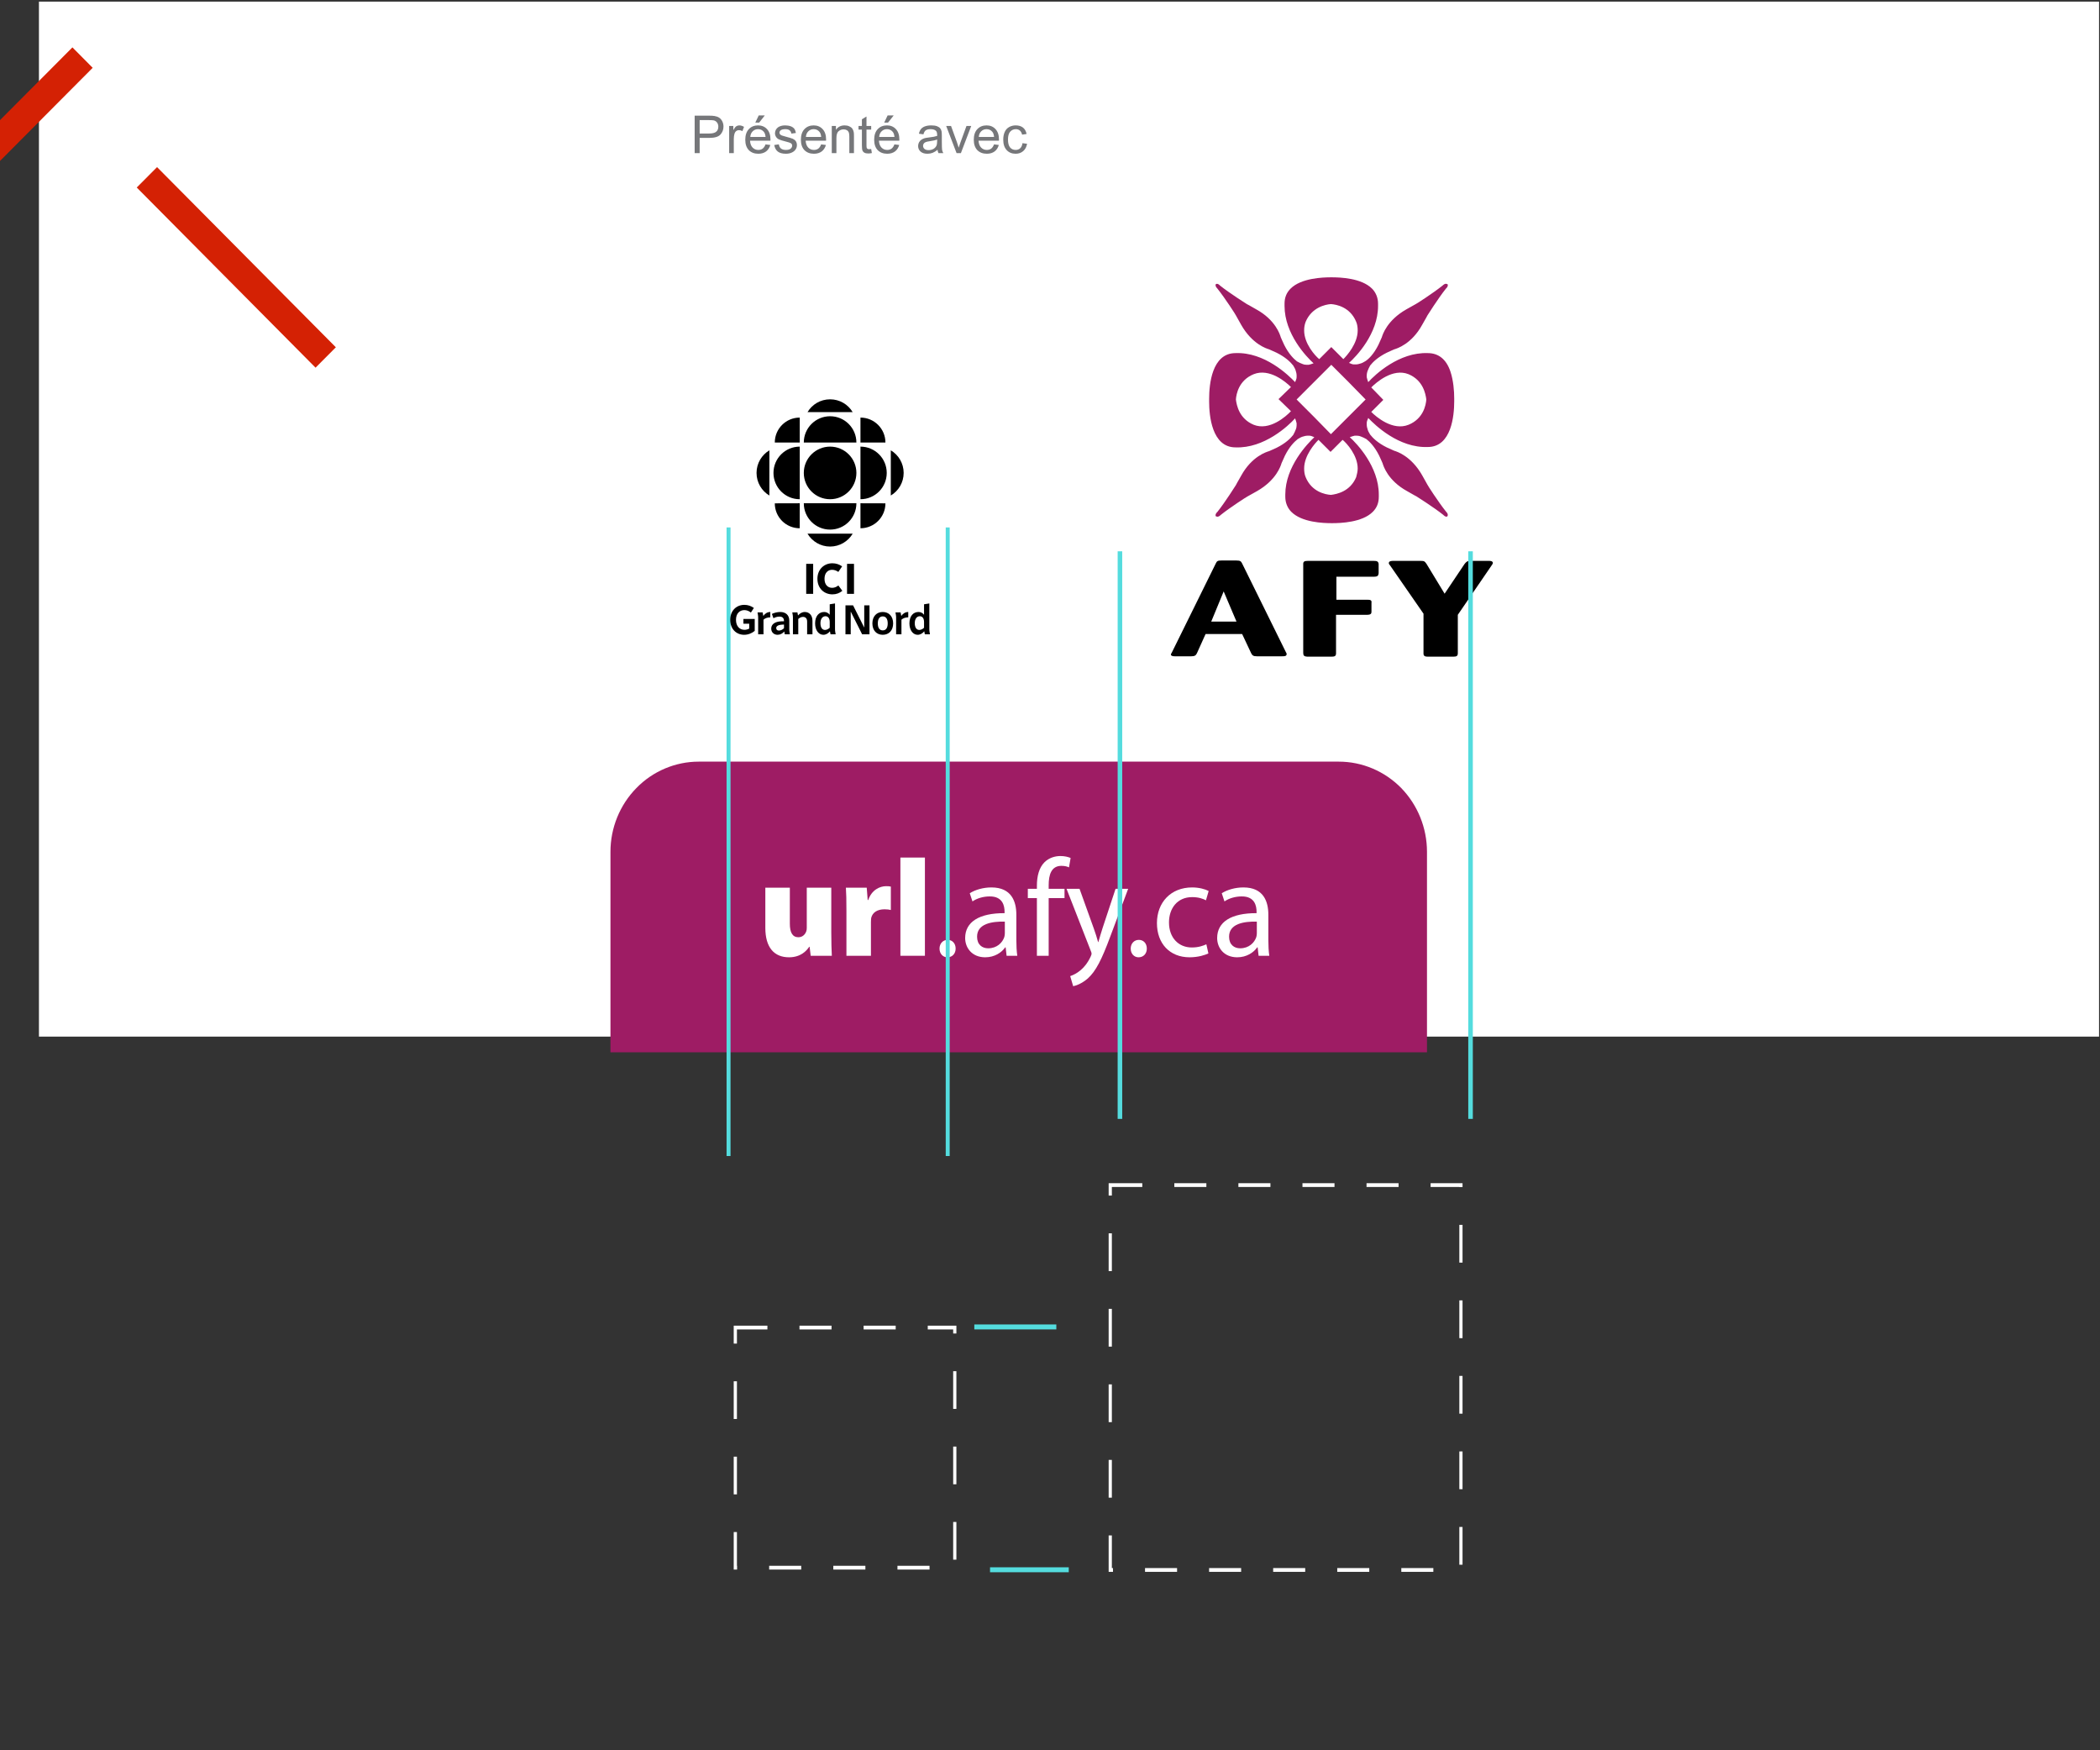 <?xml version="1.0" encoding="UTF-8" standalone="no"?>
<!DOCTYPE svg PUBLIC "-//W3C//DTD SVG 1.1//EN" "http://www.w3.org/Graphics/SVG/1.1/DTD/svg11.dtd">
<svg width="100%" height="100%" viewBox="0 0 1200 1000" version="1.1" xmlns="http://www.w3.org/2000/svg" xmlns:xlink="http://www.w3.org/1999/xlink" xml:space="preserve" xmlns:serif="http://www.serif.com/" style="fill-rule:evenodd;clip-rule:evenodd;stroke-miterlimit:1.5;">
    <rect x="0" y="0" width="1200" height="1000" fill="#333333" stroke="none"/>
    <g transform="matrix(1,0,0,1,-21500,-20054)">
        <g id="STRUCTURE-logos4" transform="matrix(3.715,0,0,3.003,10153.9,19375.3)">
            <rect x="3054" y="226" width="323" height="333" style="fill:none;"/>
            <clipPath id="_clip1">
                <rect x="3054" y="226" width="323" height="333"/>
            </clipPath>
            <g clip-path="url(#_clip1)">
                <g transform="matrix(0.614,0,0,0.269,-7489.38,-218.877)">
                    <rect x="17181.6" y="1655" width="527.442" height="732" style="fill:white;"/>
                </g>
                <g transform="matrix(1.084,0,0,1.341,-18610.1,-3527.38)">
                    <g transform="matrix(0.535,0,0,0.535,20150.5,2838.29)">
                        <path d="M50.6,23.1C50.2,23.1 49.8,22.9 49.3,22.7C51.2,21 57,15 57,7.6L57,7C57,5.4 56.4,4 55.4,3C52.6,0.2 47,0 44.6,0C42.3,0 36.6,0.2 33.8,3C32.7,4.1 32.2,5.4 32.2,7L32.2,7.6C32.2,15 38,21.1 39.9,22.8C39.4,23 39,23.1 38.6,23.2L38,23.2C37.6,23.2 37.2,23.1 37,23C36.5,22.8 36,22.6 35.5,22.3C34.6,21.6 33.3,20.3 32.1,17.9C31.7,17 31.4,16.4 31.2,15.9C31,15.2 29.8,11.3 24.7,8.5C23,7.5 22.2,7.1 22.2,7.1C22.2,7.1 17.6,4.2 15.1,2.2C15.1,2.2 14.5,1.5 14,1.8C13.9,1.9 13.9,2 13.9,2.1C13.9,2.5 14.3,2.9 14.4,3C16.4,5.5 19.3,10 19.3,10.1C19.3,10.1 19.7,10.8 20.7,12.6C23.6,17.7 27.4,18.9 28.1,19.1C28.5,19.3 29.2,19.6 30.1,20C32.5,21.2 33.8,22.5 34.5,23.4C34.8,23.9 35.1,24.4 35.2,24.9C35.3,25.2 35.4,25.6 35.4,25.9L35.4,26.5C35.4,26.9 35.2,27.3 35,27.8C33.2,25.9 26.9,19.8 19.2,20.1C12.9,20.1 12.2,28.5 12.2,32.2L12.2,33C12.2,36.6 12.9,45.1 19.2,45.1C26.8,45.4 33.2,39.4 35,37.4C35.2,37.9 35.3,38.3 35.4,38.7L35.4,39.3C35.4,39.7 35.3,40.1 35.2,40.3C35,40.8 34.8,41.3 34.5,41.8C33.8,42.7 32.5,44 30.1,45.2C29.2,45.6 28.6,45.9 28.1,46.1C27.4,46.3 23.5,47.5 20.7,52.6C19.7,54.3 19.3,55.1 19.3,55.1C19.3,55.1 16.4,59.7 14.4,62.2C14.4,62.2 13.9,62.6 13.9,63.1C13.9,63.2 13.9,63.3 14,63.4L14.1,63.4C14.6,63.7 15.2,63.1 15.3,63C17.8,61 22.3,58.1 22.4,58.1C22.4,58.1 23.1,57.7 24.9,56.7C30,53.8 31.2,50 31.4,49.3C31.6,48.9 31.9,48.2 32.3,47.3C33.5,44.9 34.8,43.6 35.7,42.9C36.2,42.6 36.7,42.3 37.2,42.2C37.5,42.1 37.9,42 38.2,42L38.8,42C39.2,42 39.6,42.2 40.1,42.4C38.3,44.1 32.4,50.2 32.4,57.6L32.4,58.2C32.4,59.8 33,61.2 34,62.2C36.8,65 42.4,65.2 44.8,65.2C47.1,65.2 52.8,65 55.6,62.2C56.7,61.1 57.2,59.8 57.2,58.2L57.2,57.6C57.2,50.2 51.4,44.1 49.5,42.4C50,42.2 50.4,42.1 50.8,42L51.4,42C51.8,42 52.2,42.1 52.4,42.2C52.9,42.4 53.4,42.6 53.9,42.9C54.8,43.6 56.1,44.9 57.3,47.3C57.7,48.2 58,48.8 58.2,49.3C58.4,50 59.6,53.9 64.7,56.7C66.4,57.7 67.2,58.1 67.2,58.1C67.2,58.1 71.8,61 74.3,63C74.3,63 74.9,63.7 75.4,63.4L75.4,63.3C75.5,63.2 75.5,63.1 75.5,63C75.5,62.6 75.1,62.2 75,62.1C73,59.6 70.1,55.1 70.1,55C70.1,55 69.7,54.3 68.7,52.5C65.8,47.4 62,46.2 61.3,46C60.9,45.8 60.2,45.5 59.3,45.1C56.9,43.9 55.6,42.6 54.9,41.7C54.6,41.2 54.3,40.7 54.2,40.2C54.1,39.9 54,39.5 54,39.2L54,38.6C54,38.2 54.2,37.8 54.4,37.3C56.2,39.2 62.5,45.3 70.2,45C76.5,45 77.2,36.6 77.2,32.9L77.2,32.1C77.2,30.2 77,27.4 76.2,25C75.1,21.7 73,20.1 70.2,20.1C62.6,19.8 56.2,25.8 54.4,27.8C54.2,27.3 54.1,26.9 54,26.5L54,25.9C54,25.6 54.1,25.2 54.2,24.9C54.4,24.4 54.6,23.9 54.9,23.4C55.6,22.5 56.9,21.2 59.3,20C60.2,19.6 60.8,19.3 61.3,19.1C62,18.9 65.9,17.7 68.7,12.6C69.7,10.9 70.1,10.1 70.1,10.1C70.1,10.1 73,5.5 75,3C75,3 75.5,2.6 75.5,2.1C75.5,2 75.5,1.9 75.4,1.8L75.3,1.8C74.8,1.5 74.2,2.1 74.1,2.2C71.6,4.2 67.1,7.1 67,7.1C67,7.1 66.3,7.5 64.5,8.5C59.4,11.4 58.2,15.2 58,15.9C57.8,16.3 57.5,17 57.1,17.9C55.9,20.3 54.6,21.6 53.7,22.2C53.2,22.5 52.7,22.8 52.2,22.9C51.9,23 51.5,23.1 51.2,23.1L50.6,23.1ZM37.4,14.1C37.4,13.3 37.5,12.6 37.8,11.8C39.4,8 43,7.2 44.5,7.1C46,7.2 49.6,7.9 51.2,11.8C51.5,12.5 51.6,13.3 51.6,14.1C51.6,17.6 48.7,20.8 47.8,21.7L44.6,18.5L44.6,18.4L44.6,18.5L41.4,21.7C40.3,20.8 37.4,17.6 37.4,14.1ZM65.1,25.7C68.9,27.3 69.6,30.8 69.8,32.4C69.7,33.9 69,37.5 65.1,39.1C60.9,40.8 56.5,37 55.2,35.7L58.4,32.5L58.5,32.5L58.4,32.5L55.2,29.2C56.5,27.9 60.9,24 65.1,25.7ZM53.7,32.4L44.5,41.6L40,37L35.4,32.4L44.6,23.2L49.2,27.8L53.7,32.4ZM24,39.1C20.2,37.5 19.5,34 19.3,32.4C19.4,30.9 20.1,27.3 24,25.7C28.2,24 32.6,27.8 33.9,29.1L30.6,32.3L30.5,32.3L30.6,32.3L33.9,35.5C32.6,36.9 28.2,40.8 24,39.1ZM51.6,50.7C51.6,51.5 51.4,52.2 51.2,53C49.6,56.8 46.1,57.5 44.5,57.7C43,57.6 39.4,56.9 37.8,53C37.5,52.3 37.4,51.5 37.4,50.7C37.4,47.2 40.3,44 41.2,43.1L44.4,46.3L44.4,46.4L44.4,46.3L47.6,43.1C48.7,44 51.6,47.2 51.6,50.7Z" style="fill:rgb(158,28,100);fill-rule:nonzero;"/>
                    </g>
                    <g transform="matrix(0.535,0,0,0.535,20151.6,2838.29)">
                        <path d="M18.9,75.9C18.6,75.3 18.4,75.1 17.4,75.1L13.4,75.1C12.5,75.1 12.2,75.2 11.9,75.9L0.3,99.4C0.1,99.8 0,99.9 0,100C0,100.4 0.5,100.5 1,100.5L5.4,100.5C6.3,100.5 6.6,100.3 6.9,99.7L9.2,94.6L18.9,94.6L21.3,99.7C21.6,100.3 21.9,100.5 22.8,100.5L29.5,100.5C30.1,100.5 30.7,100.5 30.7,99.9C30.7,99.7 30.6,99.6 30.5,99.4L18.9,75.9ZM10.7,91.3L14,83.3L17.4,91.3L10.7,91.3ZM53.8,75.2L36.3,75.2C35.4,75.2 35.1,75.4 35.1,76L35.1,99.6C35.1,100.3 35.3,100.6 36.4,100.6L42.5,100.6C43.4,100.6 43.8,100.5 43.8,99.7L43.8,89.5L52,89.5C53,89.5 53.2,89.2 53.2,88.7L53.2,86.3C53.3,85.6 52.9,85.5 52,85.5L43.9,85.5L43.9,79.4L53.8,79.4C54.9,79.4 55,79.1 55.1,78.5L55.1,76C55,75.3 54.6,75.2 53.8,75.2ZM84.3,75.2L79.5,75.2C78.6,75.2 78.4,75.4 77.9,76L72.6,83.9L67.8,76C67.3,75.3 67.2,75.2 66.2,75.2L59,75.2C58.6,75.2 57.8,75.2 57.8,75.8C57.8,76 57.9,76.1 58.2,76.5L67,89.2L67,99.8C67,100.5 67.5,100.6 68.2,100.6L74.9,100.6C75.8,100.6 76.1,100.4 76.1,99.7L76.1,89.5L85,76.5C85.3,76.1 85.4,75.9 85.4,75.7C85.3,75.2 84.7,75.2 84.3,75.2Z" style="fill-rule:nonzero;"/>
                    </g>
                </g>
                <g transform="matrix(0.028,0,0,0.023,2849.81,74.317)">
                    <g transform="matrix(10.255,0,0,16.58,-188487,-39945)">
                        <path d="M19856,3231.98C19856,3220.05 19851,3208.61 19842.2,3200.17C19833.3,3191.74 19821.3,3187 19808.7,3187L19465.9,3187C19453.4,3187 19441.3,3191.74 19432.5,3200.17C19423.6,3208.61 19418.6,3220.05 19418.6,3231.98L19418.6,3332L19856,3332L19856,3231.98Z" style="fill:rgb(158,28,100);"/>
                    </g>
                    <g transform="matrix(1.044,0,0,1.606,-105570,-3235.95)">
                        <g transform="matrix(712.546,0,0,712.546,112099,11044.4)">
                            <path d="M0.541,-0.492L0.36,-0.492L0.36,-0.202C0.36,-0.192 0.359,-0.183 0.356,-0.176C0.349,-0.157 0.331,-0.134 0.298,-0.134C0.255,-0.134 0.235,-0.168 0.235,-0.231L0.235,-0.492L0.054,-0.492L0.054,-0.202C0.054,-0.06 0.119,0.011 0.229,0.011C0.317,0.011 0.36,-0.038 0.378,-0.065L0.381,-0.065L0.389,-0L0.545,-0C0.543,-0.042 0.541,-0.098 0.541,-0.168L0.541,-0.492Z" style="fill:white;fill-rule:nonzero;"/>
                        </g>
                        <g transform="matrix(712.546,0,0,712.546,112525,11044.4)">
                            <path d="M0.055,-0L0.236,-0L0.236,-0.243C0.236,-0.255 0.237,-0.266 0.238,-0.274C0.248,-0.314 0.284,-0.336 0.337,-0.336C0.356,-0.336 0.37,-0.334 0.383,-0.331L0.383,-0.5C0.37,-0.503 0.363,-0.503 0.347,-0.503C0.304,-0.503 0.242,-0.478 0.216,-0.403L0.212,-0.403L0.205,-0.492L0.051,-0.492C0.054,-0.451 0.055,-0.404 0.055,-0.326L0.055,-0Z" style="fill:white;fill-rule:nonzero;"/>
                        </g>
                        <g transform="matrix(712.546,0,0,712.546,112809,11044.4)">
                            <rect x="0.055" y="-0.71" width="0.181" height="0.71" style="fill:white;fill-rule:nonzero;"/>
                        </g>
                        <g transform="matrix(712.546,0,0,712.546,113017,11044.4)">
                            <path d="M0.11,0.011C0.147,0.011 0.171,-0.016 0.171,-0.052C0.171,-0.089 0.147,-0.115 0.112,-0.115C0.077,-0.115 0.052,-0.088 0.052,-0.052C0.052,-0.016 0.076,0.011 0.11,0.011Z" style="fill:white;fill-rule:nonzero;"/>
                        </g>
                        <g transform="matrix(712.546,0,0,712.546,113164,11044.4)">
                            <path d="M0.413,-0.297C0.413,-0.393 0.377,-0.494 0.229,-0.494C0.168,-0.494 0.109,-0.477 0.069,-0.452L0.089,-0.393C0.123,-0.416 0.17,-0.429 0.216,-0.429C0.315,-0.43 0.326,-0.357 0.326,-0.318L0.326,-0.308C0.139,-0.309 0.035,-0.245 0.035,-0.128C0.035,-0.058 0.085,0.011 0.183,0.011C0.252,0.011 0.304,-0.023 0.331,-0.061L0.334,-0.061L0.341,-0L0.42,-0C0.415,-0.033 0.413,-0.074 0.413,-0.116L0.413,-0.297ZM0.328,-0.163C0.328,-0.155 0.327,-0.145 0.324,-0.135C0.31,-0.094 0.269,-0.054 0.205,-0.054C0.161,-0.054 0.123,-0.08 0.123,-0.138C0.123,-0.232 0.232,-0.249 0.328,-0.247L0.328,-0.163Z" style="fill:white;fill-rule:nonzero;"/>
                        </g>
                        <g transform="matrix(712.546,0,0,712.546,113508,11044.4)">
                            <path d="M0.169,-0L0.169,-0.417L0.286,-0.417L0.286,-0.484L0.169,-0.484L0.169,-0.51C0.169,-0.585 0.188,-0.65 0.263,-0.65C0.289,-0.65 0.306,-0.645 0.319,-0.639L0.331,-0.707C0.314,-0.714 0.288,-0.721 0.256,-0.721C0.215,-0.721 0.171,-0.708 0.138,-0.676C0.098,-0.637 0.082,-0.575 0.082,-0.507L0.082,-0.484L0.015,-0.484L0.015,-0.417L0.082,-0.417L0.082,-0L0.169,-0Z" style="fill:white;fill-rule:nonzero;"/>
                        </g>
                        <g transform="matrix(712.546,0,0,712.546,113716,11044.4)">
                            <path d="M0.009,-0.484L0.187,-0.038C0.192,-0.027 0.194,-0.02 0.194,-0.015C0.194,-0.01 0.191,-0.003 0.187,0.006C0.166,0.051 0.137,0.085 0.113,0.104C0.087,0.126 0.058,0.14 0.036,0.147L0.058,0.22C0.08,0.216 0.122,0.201 0.166,0.164C0.226,0.111 0.269,0.027 0.332,-0.139L0.464,-0.484L0.371,-0.484L0.275,-0.2C0.263,-0.165 0.253,-0.128 0.244,-0.099L0.242,-0.099C0.234,-0.128 0.222,-0.166 0.21,-0.198L0.105,-0.484L0.009,-0.484Z" style="fill:white;fill-rule:nonzero;"/>
                        </g>
                        <g transform="matrix(712.546,0,0,712.546,114023,11044.4)">
                            <path d="M0.11,0.011C0.147,0.011 0.171,-0.016 0.171,-0.052C0.171,-0.089 0.147,-0.115 0.112,-0.115C0.077,-0.115 0.052,-0.088 0.052,-0.052C0.052,-0.016 0.076,0.011 0.11,0.011Z" style="fill:white;fill-rule:nonzero;"/>
                        </g>
                        <g transform="matrix(712.546,0,0,712.546,114171,11044.4)">
                            <path d="M0.403,-0.083C0.378,-0.072 0.345,-0.06 0.295,-0.06C0.199,-0.06 0.127,-0.129 0.127,-0.241C0.127,-0.341 0.187,-0.424 0.298,-0.424C0.346,-0.424 0.379,-0.412 0.4,-0.401L0.42,-0.468C0.396,-0.481 0.35,-0.494 0.298,-0.494C0.14,-0.494 0.038,-0.385 0.038,-0.236C0.038,-0.088 0.133,0.011 0.279,0.011C0.344,0.011 0.395,-0.006 0.418,-0.017L0.403,-0.083Z" style="fill:white;fill-rule:nonzero;"/>
                        </g>
                        <g transform="matrix(712.546,0,0,712.546,114490,11044.4)">
                            <path d="M0.413,-0.297C0.413,-0.393 0.377,-0.494 0.229,-0.494C0.168,-0.494 0.109,-0.477 0.069,-0.452L0.089,-0.393C0.123,-0.416 0.17,-0.429 0.216,-0.429C0.315,-0.43 0.326,-0.357 0.326,-0.318L0.326,-0.308C0.139,-0.309 0.035,-0.245 0.035,-0.128C0.035,-0.058 0.085,0.011 0.183,0.011C0.252,0.011 0.304,-0.023 0.331,-0.061L0.334,-0.061L0.341,-0L0.42,-0C0.415,-0.033 0.413,-0.074 0.413,-0.116L0.413,-0.297ZM0.328,-0.163C0.328,-0.155 0.327,-0.145 0.324,-0.135C0.31,-0.094 0.269,-0.054 0.205,-0.054C0.161,-0.054 0.123,-0.08 0.123,-0.138C0.123,-0.232 0.232,-0.249 0.328,-0.247L0.328,-0.163Z" style="fill:white;fill-rule:nonzero;"/>
                        </g>
                    </g>
                </g>
                <g transform="matrix(0.101,0,0,0.124,795.665,-92.061)">
                    <g transform="matrix(80.267,0,0,80.267,23412.8,2800)">
                        <path d="M0.077,-0L0.077,-0.716L0.347,-0.716C0.395,-0.716 0.431,-0.714 0.456,-0.709C0.491,-0.703 0.521,-0.692 0.544,-0.676C0.568,-0.659 0.587,-0.636 0.602,-0.606C0.616,-0.577 0.624,-0.544 0.624,-0.509C0.624,-0.448 0.604,-0.396 0.565,-0.354C0.527,-0.312 0.457,-0.291 0.355,-0.291L0.172,-0.291L0.172,-0L0.077,-0ZM0.172,-0.375L0.357,-0.375C0.418,-0.375 0.462,-0.387 0.487,-0.41C0.513,-0.432 0.526,-0.465 0.526,-0.506C0.526,-0.536 0.518,-0.561 0.503,-0.583C0.488,-0.604 0.468,-0.618 0.443,-0.625C0.427,-0.629 0.398,-0.631 0.355,-0.631L0.172,-0.631L0.172,-0.375Z" style="fill:rgb(118,119,122);fill-rule:nonzero;"/>
                    </g>
                    <g transform="matrix(80.267,0,0,80.267,23466.3,2800)">
                        <path d="M0.065,-0L0.065,-0.519L0.144,-0.519L0.144,-0.44C0.164,-0.477 0.183,-0.501 0.2,-0.513C0.217,-0.524 0.236,-0.53 0.256,-0.53C0.286,-0.53 0.316,-0.521 0.347,-0.502L0.316,-0.42C0.295,-0.433 0.273,-0.439 0.252,-0.439C0.233,-0.439 0.215,-0.434 0.2,-0.422C0.185,-0.411 0.174,-0.395 0.167,-0.374C0.158,-0.343 0.153,-0.309 0.153,-0.271L0.153,-0L0.065,-0Z" style="fill:rgb(118,119,122);fill-rule:nonzero;"/>
                    </g>
                    <g transform="matrix(80.267,0,0,80.267,23493.1,2800)">
                        <path d="M0.421,-0.167L0.512,-0.156C0.497,-0.103 0.471,-0.062 0.432,-0.032C0.393,-0.003 0.344,0.012 0.284,0.012C0.208,0.012 0.148,-0.012 0.103,-0.058C0.059,-0.105 0.037,-0.171 0.037,-0.255C0.037,-0.342 0.059,-0.41 0.104,-0.458C0.149,-0.506 0.207,-0.53 0.279,-0.53C0.348,-0.53 0.405,-0.507 0.449,-0.459C0.493,-0.412 0.515,-0.346 0.515,-0.26C0.515,-0.255 0.514,-0.247 0.514,-0.237L0.127,-0.237C0.131,-0.18 0.147,-0.136 0.176,-0.106C0.205,-0.076 0.241,-0.061 0.284,-0.061C0.316,-0.061 0.344,-0.069 0.367,-0.086C0.389,-0.103 0.408,-0.13 0.421,-0.167ZM0.132,-0.309L0.422,-0.309C0.418,-0.353 0.407,-0.385 0.389,-0.407C0.361,-0.441 0.324,-0.458 0.28,-0.458C0.239,-0.458 0.205,-0.444 0.178,-0.417C0.15,-0.39 0.135,-0.354 0.132,-0.309ZM0.227,-0.583L0.292,-0.72L0.407,-0.72L0.3,-0.583L0.227,-0.583Z" style="fill:rgb(118,119,122);fill-rule:nonzero;"/>
                    </g>
                    <g transform="matrix(80.267,0,0,80.267,23537.7,2800)">
                        <path d="M0.031,-0.155L0.118,-0.168C0.123,-0.134 0.136,-0.107 0.158,-0.088C0.181,-0.07 0.212,-0.061 0.252,-0.061C0.292,-0.061 0.322,-0.069 0.342,-0.085C0.361,-0.102 0.371,-0.121 0.371,-0.143C0.371,-0.163 0.362,-0.179 0.345,-0.19C0.333,-0.198 0.303,-0.208 0.255,-0.22C0.191,-0.236 0.146,-0.25 0.121,-0.262C0.096,-0.274 0.078,-0.29 0.065,-0.311C0.052,-0.332 0.045,-0.355 0.045,-0.381C0.045,-0.404 0.051,-0.425 0.061,-0.445C0.072,-0.465 0.086,-0.481 0.104,-0.494C0.118,-0.504 0.137,-0.513 0.16,-0.52C0.184,-0.527 0.209,-0.53 0.236,-0.53C0.277,-0.53 0.313,-0.524 0.344,-0.513C0.374,-0.501 0.397,-0.485 0.412,-0.465C0.426,-0.445 0.436,-0.418 0.442,-0.385L0.356,-0.373C0.352,-0.4 0.341,-0.421 0.322,-0.436C0.303,-0.451 0.277,-0.458 0.243,-0.458C0.202,-0.458 0.174,-0.451 0.156,-0.438C0.139,-0.425 0.13,-0.409 0.13,-0.391C0.13,-0.38 0.134,-0.369 0.141,-0.36C0.148,-0.351 0.16,-0.343 0.175,-0.337C0.184,-0.334 0.209,-0.326 0.252,-0.314C0.315,-0.298 0.358,-0.284 0.383,-0.274C0.407,-0.263 0.426,-0.248 0.44,-0.228C0.454,-0.207 0.461,-0.182 0.461,-0.152C0.461,-0.123 0.453,-0.095 0.436,-0.07C0.419,-0.044 0.394,-0.024 0.362,-0.01C0.33,0.005 0.293,0.012 0.252,0.012C0.185,0.012 0.134,-0.002 0.098,-0.03C0.063,-0.058 0.041,-0.1 0.031,-0.155Z" style="fill:rgb(118,119,122);fill-rule:nonzero;"/>
                    </g>
                    <g transform="matrix(80.267,0,0,80.267,23577.8,2800)">
                        <path d="M0.421,-0.167L0.512,-0.156C0.497,-0.103 0.471,-0.062 0.432,-0.032C0.393,-0.003 0.344,0.012 0.284,0.012C0.208,0.012 0.148,-0.012 0.103,-0.058C0.059,-0.105 0.037,-0.171 0.037,-0.255C0.037,-0.342 0.059,-0.41 0.104,-0.458C0.149,-0.506 0.207,-0.53 0.279,-0.53C0.348,-0.53 0.405,-0.507 0.449,-0.459C0.493,-0.412 0.515,-0.346 0.515,-0.26C0.515,-0.255 0.514,-0.247 0.514,-0.237L0.127,-0.237C0.131,-0.18 0.147,-0.136 0.176,-0.106C0.205,-0.076 0.241,-0.061 0.284,-0.061C0.316,-0.061 0.344,-0.069 0.367,-0.086C0.389,-0.103 0.408,-0.13 0.421,-0.167ZM0.132,-0.309L0.422,-0.309C0.418,-0.353 0.407,-0.385 0.389,-0.407C0.361,-0.441 0.324,-0.458 0.28,-0.458C0.239,-0.458 0.205,-0.444 0.178,-0.417C0.15,-0.39 0.135,-0.354 0.132,-0.309Z" style="fill:rgb(118,119,122);fill-rule:nonzero;"/>
                    </g>
                    <g transform="matrix(80.267,0,0,80.267,23622.5,2800)">
                        <path d="M0.066,-0L0.066,-0.519L0.145,-0.519L0.145,-0.445C0.183,-0.502 0.238,-0.53 0.31,-0.53C0.341,-0.53 0.37,-0.525 0.396,-0.513C0.422,-0.502 0.442,-0.487 0.455,-0.469C0.468,-0.451 0.477,-0.429 0.482,-0.404C0.486,-0.388 0.487,-0.36 0.487,-0.319L0.487,-0L0.399,-0L0.399,-0.315C0.399,-0.351 0.396,-0.378 0.389,-0.396C0.382,-0.413 0.37,-0.428 0.353,-0.438C0.335,-0.449 0.315,-0.454 0.292,-0.454C0.254,-0.454 0.222,-0.442 0.195,-0.418C0.167,-0.395 0.154,-0.35 0.154,-0.283L0.154,-0L0.066,-0Z" style="fill:rgb(118,119,122);fill-rule:nonzero;"/>
                    </g>
                    <g transform="matrix(80.267,0,0,80.267,23667.1,2800)">
                        <path d="M0.258,-0.079L0.271,-0.001C0.246,0.004 0.224,0.007 0.204,0.007C0.172,0.007 0.147,0.002 0.13,-0.008C0.112,-0.018 0.1,-0.032 0.093,-0.048C0.086,-0.065 0.082,-0.099 0.082,-0.152L0.082,-0.45L0.018,-0.45L0.018,-0.519L0.082,-0.519L0.082,-0.647L0.169,-0.7L0.169,-0.519L0.258,-0.519L0.258,-0.45L0.169,-0.45L0.169,-0.147C0.169,-0.122 0.171,-0.106 0.174,-0.099C0.177,-0.091 0.182,-0.086 0.189,-0.082C0.196,-0.077 0.206,-0.075 0.219,-0.075C0.229,-0.075 0.242,-0.076 0.258,-0.079Z" style="fill:rgb(118,119,122);fill-rule:nonzero;"/>
                    </g>
                    <g transform="matrix(80.267,0,0,80.267,23689.4,2800)">
                        <path d="M0.421,-0.167L0.512,-0.156C0.497,-0.103 0.471,-0.062 0.432,-0.032C0.393,-0.003 0.344,0.012 0.284,0.012C0.208,0.012 0.148,-0.012 0.103,-0.058C0.059,-0.105 0.037,-0.171 0.037,-0.255C0.037,-0.342 0.059,-0.41 0.104,-0.458C0.149,-0.506 0.207,-0.53 0.279,-0.53C0.348,-0.53 0.405,-0.507 0.449,-0.459C0.493,-0.412 0.515,-0.346 0.515,-0.26C0.515,-0.255 0.514,-0.247 0.514,-0.237L0.127,-0.237C0.131,-0.18 0.147,-0.136 0.176,-0.106C0.205,-0.076 0.241,-0.061 0.284,-0.061C0.316,-0.061 0.344,-0.069 0.367,-0.086C0.389,-0.103 0.408,-0.13 0.421,-0.167ZM0.132,-0.309L0.422,-0.309C0.418,-0.353 0.407,-0.385 0.389,-0.407C0.361,-0.441 0.324,-0.458 0.28,-0.458C0.239,-0.458 0.205,-0.444 0.178,-0.417C0.15,-0.39 0.135,-0.354 0.132,-0.309ZM0.227,-0.583L0.292,-0.72L0.407,-0.72L0.3,-0.583L0.227,-0.583Z" style="fill:rgb(118,119,122);fill-rule:nonzero;"/>
                    </g>
                    <g transform="matrix(80.267,0,0,80.267,23756.4,2800)">
                        <path d="M0.404,-0.064C0.372,-0.036 0.34,-0.017 0.31,-0.005C0.28,0.006 0.248,0.012 0.213,0.012C0.156,0.012 0.113,-0.002 0.082,-0.03C0.051,-0.058 0.036,-0.093 0.036,-0.137C0.036,-0.162 0.042,-0.185 0.053,-0.206C0.065,-0.227 0.08,-0.244 0.099,-0.257C0.118,-0.27 0.139,-0.279 0.162,-0.286C0.179,-0.29 0.205,-0.295 0.24,-0.299C0.311,-0.307 0.363,-0.317 0.397,-0.329C0.397,-0.341 0.397,-0.349 0.397,-0.352C0.397,-0.388 0.389,-0.413 0.373,-0.428C0.35,-0.448 0.317,-0.458 0.272,-0.458C0.231,-0.458 0.201,-0.45 0.181,-0.436C0.161,-0.421 0.147,-0.396 0.137,-0.359L0.051,-0.371C0.059,-0.407 0.072,-0.437 0.09,-0.46C0.108,-0.482 0.134,-0.5 0.167,-0.512C0.201,-0.524 0.241,-0.53 0.285,-0.53C0.329,-0.53 0.365,-0.525 0.393,-0.515C0.421,-0.504 0.441,-0.491 0.454,-0.475C0.467,-0.46 0.476,-0.44 0.481,-0.416C0.484,-0.401 0.486,-0.374 0.486,-0.334L0.486,-0.217C0.486,-0.136 0.488,-0.084 0.491,-0.062C0.495,-0.041 0.503,-0.02 0.514,-0L0.422,-0C0.413,-0.018 0.407,-0.04 0.404,-0.064ZM0.397,-0.26C0.365,-0.247 0.317,-0.236 0.253,-0.227C0.217,-0.222 0.192,-0.216 0.177,-0.209C0.162,-0.203 0.15,-0.193 0.142,-0.181C0.134,-0.168 0.13,-0.154 0.13,-0.139C0.13,-0.116 0.139,-0.096 0.156,-0.081C0.174,-0.065 0.2,-0.057 0.234,-0.057C0.268,-0.057 0.298,-0.065 0.325,-0.079C0.351,-0.094 0.37,-0.114 0.383,-0.14C0.392,-0.16 0.397,-0.189 0.397,-0.228L0.397,-0.26Z" style="fill:rgb(118,119,122);fill-rule:nonzero;"/>
                    </g>
                    <g transform="matrix(80.267,0,0,80.267,23801,2800)">
                        <path d="M0.21,-0L0.013,-0.519L0.105,-0.519L0.217,-0.208C0.229,-0.174 0.24,-0.14 0.25,-0.104C0.258,-0.131 0.269,-0.164 0.283,-0.202L0.398,-0.519L0.488,-0.519L0.292,-0L0.21,-0Z" style="fill:rgb(118,119,122);fill-rule:nonzero;"/>
                    </g>
                    <g transform="matrix(80.267,0,0,80.267,23841.1,2800)">
                        <path d="M0.421,-0.167L0.512,-0.156C0.497,-0.103 0.471,-0.062 0.432,-0.032C0.393,-0.003 0.344,0.012 0.284,0.012C0.208,0.012 0.148,-0.012 0.103,-0.058C0.059,-0.105 0.037,-0.171 0.037,-0.255C0.037,-0.342 0.059,-0.41 0.104,-0.458C0.149,-0.506 0.207,-0.53 0.279,-0.53C0.348,-0.53 0.405,-0.507 0.449,-0.459C0.493,-0.412 0.515,-0.346 0.515,-0.26C0.515,-0.255 0.514,-0.247 0.514,-0.237L0.127,-0.237C0.131,-0.18 0.147,-0.136 0.176,-0.106C0.205,-0.076 0.241,-0.061 0.284,-0.061C0.316,-0.061 0.344,-0.069 0.367,-0.086C0.389,-0.103 0.408,-0.13 0.421,-0.167ZM0.132,-0.309L0.422,-0.309C0.418,-0.353 0.407,-0.385 0.389,-0.407C0.361,-0.441 0.324,-0.458 0.28,-0.458C0.239,-0.458 0.205,-0.444 0.178,-0.417C0.15,-0.39 0.135,-0.354 0.132,-0.309Z" style="fill:rgb(118,119,122);fill-rule:nonzero;"/>
                    </g>
                    <g transform="matrix(80.267,0,0,80.267,23885.8,2800)">
                        <path d="M0.404,-0.19L0.491,-0.179C0.481,-0.119 0.457,-0.073 0.418,-0.039C0.379,-0.005 0.332,0.012 0.275,0.012C0.204,0.012 0.147,-0.011 0.104,-0.058C0.061,-0.104 0.039,-0.171 0.039,-0.257C0.039,-0.313 0.048,-0.362 0.067,-0.404C0.085,-0.446 0.114,-0.478 0.152,-0.499C0.19,-0.52 0.231,-0.53 0.275,-0.53C0.332,-0.53 0.378,-0.516 0.414,-0.488C0.449,-0.459 0.472,-0.419 0.482,-0.366L0.397,-0.353C0.389,-0.388 0.374,-0.414 0.354,-0.432C0.333,-0.449 0.308,-0.458 0.279,-0.458C0.235,-0.458 0.199,-0.442 0.171,-0.41C0.143,-0.379 0.129,-0.328 0.129,-0.26C0.129,-0.19 0.143,-0.139 0.169,-0.108C0.196,-0.076 0.231,-0.061 0.274,-0.061C0.308,-0.061 0.337,-0.071 0.36,-0.092C0.383,-0.113 0.398,-0.146 0.404,-0.19Z" style="fill:rgb(118,119,122);fill-rule:nonzero;"/>
                    </g>
                </g>
                <g transform="matrix(0.025,0,0,0.582,2569.45,-1887.39)">
                    <path d="M25381.9,4065.04L25886.5,4065.04" style="fill:none;stroke:rgb(84,220,222);stroke-width:1.62px;"/>
                </g>
                <g transform="matrix(0.024,0,0,0.582,2597.25,-1841.19)">
                    <path d="M25381.9,4065.04L25886.5,4065.04" style="fill:none;stroke:rgb(84,220,222);stroke-width:1.62px;"/>
                </g>
                <g transform="matrix(4.6196e-18,0.237,-0.255,4.89999e-17,4236.49,-5689.15)">
                    <path d="M25381.9,4065.04L25886.5,4065.04" style="fill:none;stroke:rgb(84,220,222);stroke-width:2.39px;"/>
                </g>
                <g transform="matrix(4.6196e-18,0.237,-0.255,4.89999e-17,4202.78,-5689.15)">
                    <path d="M25381.9,4065.04L25886.5,4065.04" style="fill:none;stroke:rgb(84,220,222);stroke-width:2.39px;"/>
                </g>
                <g transform="matrix(0.097,0,0,0.141,1458,61.222)">
                    <rect x="17621" y="2960" width="348" height="324" style="fill:none;stroke:white;stroke-width:5.09px;stroke-dasharray:50.86,50.86,0,0;"/>
                </g>
                <g transform="matrix(1,0,0,1,-47.397,0)">
                    <g transform="matrix(7.39074e-18,0.214,-0.408,4.4322e-17,4986.26,-5100.83)">
                        <path d="M25381.9,4065.04L25886.5,4065.04" style="fill:none;stroke:rgb(84,220,222);stroke-width:1.72px;"/>
                    </g>
                    <g transform="matrix(7.39074e-18,0.214,-0.408,4.4322e-17,4932.33,-5100.83)">
                        <path d="M25381.9,4065.04L25886.5,4065.04" style="fill:none;stroke:rgb(84,220,222);stroke-width:1.72px;"/>
                    </g>
                    <g transform="matrix(0.155,0,0,0.226,541.05,-217.484)">
                        <rect x="17621" y="2960" width="348" height="324" style="fill:none;stroke:white;stroke-width:3.18px;stroke-dasharray:31.79,31.79,0,0;"/>
                    </g>
                </g>
                <g transform="matrix(0.989,0,0,5.648,2692.77,-3212.88)">
                    <g transform="matrix(5.95917e-16,0.017,-0.078,1.2907e-16,1495.47,-1292.1)">
                        <path d="M112173,14195.4L112530,13838.9" style="fill:none;stroke:rgb(212,33,4);stroke-width:57.2px;"/>
                    </g>
                    <g transform="matrix(0.078,0,0,0.017,-8399.12,375.547)">
                        <path d="M112173,14195.4L112530,13838.9" style="fill:none;stroke:rgb(212,33,4);stroke-width:57.2px;"/>
                    </g>
                </g>
                <g transform="matrix(0.517,0,0,0.64,2832.84,-2411.62)">
                    <path d="M660.569,4305.99L661.282,4305.98L661.282,4305.91C661.282,4305.03 660.819,4304.59 659.932,4304.59C659.245,4304.59 658.658,4304.81 658.145,4305.08L657.683,4303.8C658.308,4303.49 659.245,4303.22 660.157,4303.22C661.731,4303.22 662.856,4304.09 662.856,4305.79L662.856,4308.31C662.856,4308.66 662.881,4308.91 662.943,4309.27L663.043,4309.86L661.519,4309.86L661.357,4309.01C660.907,4309.6 660.169,4310 659.357,4310C658.345,4310 657.483,4309.29 657.483,4308.16C657.483,4307 658.395,4306.06 660.569,4305.99ZM690.668,4303.22C692.467,4303.22 693.754,4304.48 693.754,4306.61C693.754,4308.75 692.467,4310 690.668,4310C688.868,4310 687.581,4308.75 687.581,4306.61C687.581,4304.48 688.868,4303.22 690.668,4303.22ZM701.313,4303.22C701.95,4303.22 702.537,4303.5 702.95,4304.05L702.95,4300.93L704.524,4300.68L704.524,4308.31C704.524,4308.66 704.549,4308.91 704.611,4309.27L704.712,4309.86L703.187,4309.86L703.012,4308.96C702.5,4309.59 701.825,4310 701.038,4310C699.713,4310 698.601,4308.7 698.601,4306.61C698.601,4304.44 699.726,4303.22 701.313,4303.22ZM649.462,4301.1C650.524,4301.1 651.436,4301.4 652.324,4302.02L651.436,4303.39C650.861,4302.93 650.224,4302.66 649.499,4302.66C648.087,4302.66 647,4303.65 647,4305.55C647,4307.45 648.075,4308.52 649.524,4308.52C649.987,4308.52 650.474,4308.41 650.936,4308.16L650.936,4306.71L649.212,4306.71L649.212,4305.29L652.573,4305.29L652.573,4308.85C651.661,4309.57 650.612,4310 649.412,4310C647.175,4310 645.288,4308.36 645.288,4305.55C645.288,4302.74 647.213,4301.1 649.462,4301.1ZM673.251,4303.22C673.888,4303.22 674.475,4303.5 674.888,4304.05L674.888,4300.93L676.462,4300.68L676.462,4308.31C676.462,4308.66 676.487,4308.91 676.549,4309.27L676.65,4309.86L675.125,4309.86L674.95,4308.96C674.438,4309.59 673.763,4310 672.976,4310C671.651,4310 670.539,4308.7 670.539,4306.61C670.539,4304.44 671.664,4303.22 673.251,4303.22ZM679.573,4301.24L681.834,4301.24L685.158,4307.86L685.158,4301.24L686.72,4301.24L686.72,4309.86L684.533,4309.86L681.135,4303.09L681.135,4309.86L679.573,4309.86L679.573,4301.24ZM654.934,4303.35L655.134,4304.4C655.634,4303.66 656.371,4303.22 657.209,4303.22L657.209,4304.81C656.321,4304.84 655.709,4305.04 655.184,4305.51L655.184,4309.86L653.597,4309.86L653.597,4304.9C653.597,4304.55 653.572,4304.3 653.51,4303.94L653.41,4303.35L654.934,4303.35ZM695.978,4303.35L696.178,4304.4C696.677,4303.66 697.415,4303.22 698.252,4303.22L698.252,4304.81C697.365,4304.84 696.752,4305.04 696.228,4305.51L696.228,4309.86L694.641,4309.86L694.641,4304.9C694.641,4304.55 694.616,4304.3 694.553,4303.94L694.453,4303.35L695.978,4303.35ZM665.279,4303.35L665.454,4304.25C665.979,4303.64 666.666,4303.22 667.478,4303.22C668.691,4303.22 669.753,4304.08 669.753,4305.84L669.753,4309.86L668.166,4309.86L668.166,4306.08C668.166,4305.11 667.654,4304.68 666.941,4304.68C666.454,4304.68 665.954,4304.9 665.529,4305.3L665.529,4309.86L663.942,4309.86L663.942,4304.9C663.942,4304.55 663.917,4304.3 663.855,4303.94L663.755,4303.35L665.279,4303.35ZM659.757,4308.74C660.307,4308.74 660.844,4308.48 661.282,4308.05L661.282,4306.95L660.669,4306.99C659.357,4307.08 658.97,4307.53 658.97,4308C658.97,4308.48 659.282,4308.74 659.757,4308.74ZM690.668,4308.69C691.58,4308.69 692.142,4308.01 692.142,4306.61C692.142,4305.22 691.58,4304.53 690.668,4304.53C689.756,4304.53 689.193,4305.22 689.193,4306.61C689.193,4308.01 689.756,4308.69 690.668,4308.69ZM701.538,4308.56C702.025,4308.56 702.525,4308.31 702.95,4307.91L702.95,4306.21C702.95,4305.01 702.388,4304.48 701.7,4304.48C700.8,4304.48 700.188,4305.28 700.188,4306.54C700.188,4307.88 700.75,4308.56 701.538,4308.56ZM673.476,4308.56C673.963,4308.56 674.463,4308.31 674.888,4307.91L674.888,4306.21C674.888,4305.01 674.325,4304.48 673.638,4304.48C672.738,4304.48 672.126,4305.28 672.126,4306.54C672.126,4307.88 672.688,4308.56 673.476,4308.56ZM675.654,4288.74C676.78,4288.74 677.673,4289.05 678.578,4289.65L677.453,4291.31C676.909,4290.94 676.301,4290.68 675.589,4290.68C674.347,4290.68 673.338,4291.58 673.338,4293.36C673.338,4295.15 674.347,4296.04 675.602,4296.04C676.301,4296.04 676.922,4295.76 677.453,4295.33L678.643,4296.93C677.763,4297.63 676.857,4297.98 675.68,4297.98C673.286,4297.98 671.228,4296.25 671.228,4293.36C671.228,4290.48 673.286,4288.74 675.654,4288.74ZM680.04,4288.9L682.111,4288.9L682.111,4297.83L680.04,4297.83L680.04,4288.9ZM667.889,4288.9L669.96,4288.9L669.96,4297.83L667.889,4297.83L667.889,4288.9ZM681.718,4279.94L668.28,4279.94C669.636,4282.23 672.142,4283.77 674.994,4283.77C677.855,4283.77 680.353,4282.23 681.718,4279.94ZM682.823,4270.9C682.823,4275.23 679.317,4278.73 675.001,4278.73C670.68,4278.73 667.175,4275.23 667.175,4270.9L682.823,4270.9ZM684.032,4278.33L684.032,4270.9L691.461,4270.92C691.461,4275.02 688.131,4278.33 684.032,4278.33ZM665.966,4278.33L665.971,4270.9L658.545,4270.92C658.545,4275.02 661.863,4278.33 665.966,4278.33ZM665.971,4269.7C661.654,4269.7 658.153,4266.2 658.153,4261.88C658.153,4257.56 661.654,4254.06 665.971,4254.06L665.971,4269.7ZM684.032,4269.7C688.348,4269.7 691.851,4266.2 691.851,4261.88C691.851,4257.56 688.348,4254.06 684.032,4254.06L684.032,4269.7ZM667.175,4261.88C667.175,4257.56 670.68,4254.06 675.001,4254.06C679.317,4254.06 682.823,4257.56 682.823,4261.88C682.823,4266.2 679.317,4269.7 675.001,4269.7C670.68,4269.7 667.175,4266.2 667.175,4261.88ZM693.059,4268.6L693.059,4255.16C695.352,4256.52 696.884,4259.02 696.884,4261.88C696.884,4264.74 695.352,4267.23 693.059,4268.6ZM656.934,4268.6L656.94,4255.16C654.653,4256.52 653.117,4259.02 653.117,4261.88C653.117,4264.74 654.644,4267.23 656.934,4268.6ZM665.971,4245.43L665.971,4252.85L658.545,4252.85C658.545,4248.75 661.863,4245.43 665.971,4245.43ZM691.461,4252.85L684.032,4252.85L684.032,4245.43C688.131,4245.43 691.461,4248.75 691.461,4252.85ZM682.823,4252.85C682.823,4248.53 679.317,4245.03 675.001,4245.03C670.68,4245.03 667.175,4248.53 667.175,4252.85L682.823,4252.85ZM668.283,4243.81L681.716,4243.81C680.35,4241.52 677.855,4240 674.998,4240C672.134,4240 669.639,4241.52 668.283,4243.81Z" style="fill-rule:nonzero;"/>
                </g>
            </g>
        </g>
    </g>
</svg>
